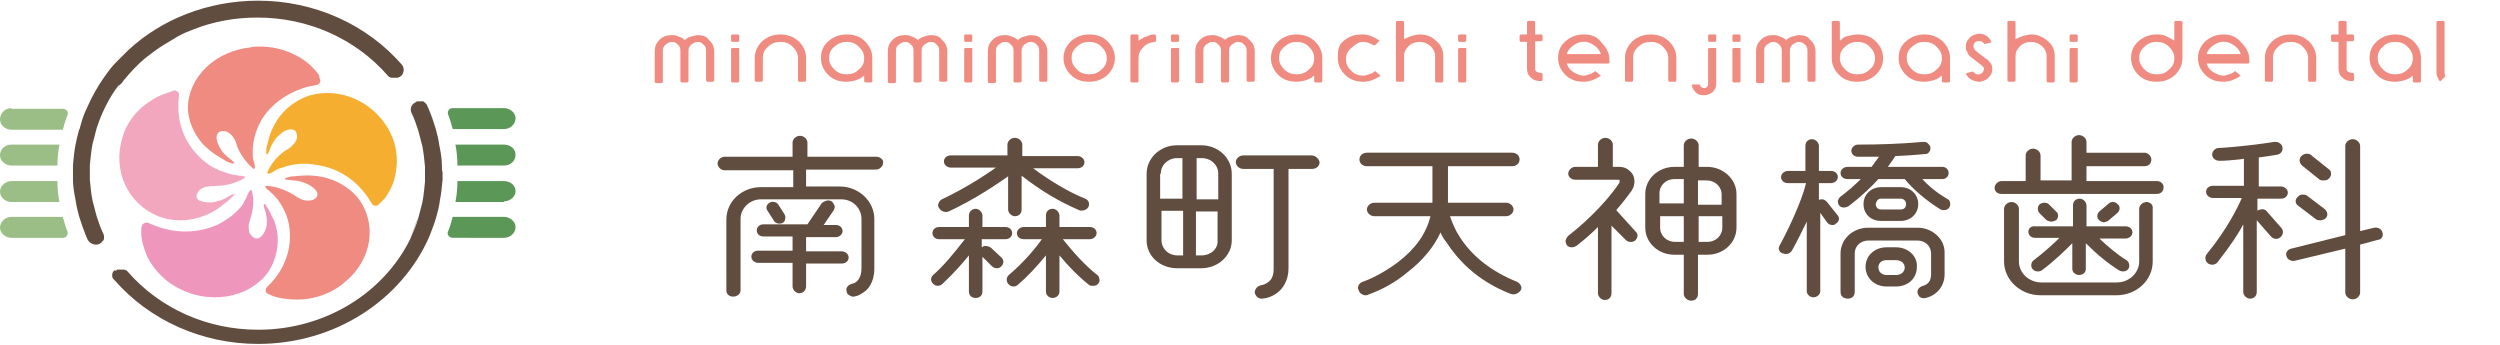 <?xml version="1.0" encoding="utf-8"?>
<!-- Generator: Adobe Illustrator 28.2.0, SVG Export Plug-In . SVG Version: 6.00 Build 0)  -->
<svg version="1.1" id="レイヤー_1" xmlns="http://www.w3.org/2000/svg" xmlns:xlink="http://www.w3.org/1999/xlink" x="0px"
	 y="0px" viewBox="0 0 370 51" style="enable-background:new 0 0 370 51;" xml:space="preserve">
<style type="text/css">
	.st0{fill:#EF8B80;}
	.st1{fill:#614D3F;}
	.st2{fill:#EF96BD;}
	.st3{fill:#F2A7BF;}
	.st4{fill:#F6AE30;}
	.st5{fill:none;}
	.st6{fill:#6B6B6B;}
	.st7{fill:#9ABE86;}
	.st8{fill:#5B9857;}
</style>
<g>
	<g>
		<path class="st0" d="M103.3,5.2c-0.3,0-0.6,0.1-1,0.2c-0.4,0.1-0.7,0.3-0.9,0.5L101.4,6l-0.1-0.1c-0.2-0.2-0.5-0.4-0.9-0.5
			c-0.4-0.2-0.7-0.2-1-0.2c-0.7,0-1.3,0.2-1.8,0.7c-0.5,0.5-0.7,1-0.7,1.7v4.5c0,0.1,0.1,0.2,0.2,0.2h0.8c0.1,0,0.2-0.1,0.2-0.2V7.5
			c0-0.4,0.1-0.6,0.4-0.9c0.3-0.2,0.6-0.4,0.9-0.4c0.4,0,0.7,0.1,0.9,0.4c0.3,0.2,0.4,0.5,0.4,0.9v4.5c0,0.1,0.1,0.2,0.2,0.2h0.8
			c0.1,0,0.2-0.1,0.2-0.2V7.5c0-0.4,0.1-0.6,0.4-0.9c0.3-0.2,0.6-0.4,0.9-0.4c0.4,0,0.7,0.1,0.9,0.4c0.3,0.2,0.4,0.5,0.4,0.9v4.4
			c0,0.1,0.1,0.2,0.2,0.2h0.8c0.1,0,0.2-0.1,0.2-0.2V7.6c0,0,0,0,0,0c0-0.7-0.3-1.3-0.8-1.7C104.6,5.4,104,5.2,103.3,5.2z"/>
		<path class="st0" d="M109.2,7.1h-0.8c-0.1,0-0.2,0.1-0.2,0.2v4.7c0,0.1,0.1,0.2,0.2,0.2h0.8c0.1,0,0.2-0.1,0.2-0.2V7.2
			C109.4,7.1,109.3,7.1,109.2,7.1z"/>
		<path class="st0" d="M109.2,5.1h-0.8c-0.1,0-0.2,0.1-0.2,0.2V6c0,0.1,0.1,0.2,0.2,0.2h0.8c0.1,0,0.2-0.1,0.2-0.2V5.3
			C109.4,5.2,109.3,5.1,109.2,5.1z"/>
		<path class="st0" d="M115.5,5.1c-1,0-1.9,0.3-2.7,1c-0.7,0.7-1.1,1.5-1.1,2.5v3.3c0,0.1,0.1,0.2,0.2,0.2h0.8
			c0.1,0,0.2-0.1,0.2-0.2V8.6c0-0.7,0.2-1.2,0.8-1.7c0.5-0.5,1.1-0.7,1.8-0.7c0.7,0,1.3,0.2,1.8,0.7c0.5,0.5,0.8,1,0.8,1.7v3.3
			c0,0.1,0.1,0.2,0.2,0.2h0.8c0.1,0,0.2-0.1,0.2-0.2V8.6c0-1-0.4-1.8-1.1-2.5C117.4,5.4,116.5,5.1,115.5,5.1z"/>
		<path class="st0" d="M125.3,5.1c-1,0-1.9,0.3-2.7,1s-1.1,1.5-1.1,2.5c0,1,0.4,1.8,1.1,2.5c0.7,0.7,1.6,1,2.7,1
			c0.4,0,0.8-0.1,1.3-0.2c0.5-0.2,0.9-0.3,1.1-0.6l0.2-0.1v0.8c0,0.1,0.1,0.2,0.2,0.2h0.8c0.1,0,0.2-0.1,0.2-0.2V8.6
			c0-1-0.4-1.8-1.1-2.5C127.3,5.4,126.4,5.1,125.3,5.1z M127.9,8.6c0,0.7-0.2,1.2-0.8,1.7c-0.5,0.5-1.1,0.7-1.8,0.7
			c-0.7,0-1.3-0.2-1.8-0.7c-0.5-0.5-0.8-1-0.8-1.7c0-0.7,0.2-1.2,0.8-1.7s1.1-0.7,1.8-0.7c0.7,0,1.3,0.2,1.8,0.7
			S127.9,7.9,127.9,8.6z"/>
		<path class="st0" d="M137.8,5.2c-0.3,0-0.6,0.1-1,0.2c-0.4,0.1-0.7,0.3-0.9,0.5L135.9,6l-0.1-0.1c-0.2-0.2-0.5-0.4-0.9-0.5
			c-0.4-0.2-0.7-0.2-1-0.2c-0.7,0-1.3,0.2-1.8,0.7c-0.5,0.5-0.7,1-0.7,1.7v4.5c0,0.1,0.1,0.2,0.2,0.2h0.8c0.1,0,0.2-0.1,0.2-0.2V7.5
			c0-0.4,0.1-0.6,0.4-0.9c0.3-0.2,0.6-0.4,0.9-0.4c0.4,0,0.7,0.1,0.9,0.4c0.3,0.2,0.4,0.5,0.4,0.9v4.5c0,0.1,0.1,0.2,0.2,0.2h0.8
			c0.1,0,0.2-0.1,0.2-0.2V7.5c0-0.4,0.1-0.6,0.4-0.9c0.3-0.2,0.6-0.4,0.9-0.4c0.4,0,0.7,0.1,0.9,0.4c0.3,0.2,0.4,0.5,0.4,0.9v4.4
			c0,0.1,0.1,0.2,0.2,0.2h0.8c0.1,0,0.2-0.1,0.2-0.2V7.6c0,0,0,0,0,0c0-0.7-0.3-1.3-0.8-1.7C139.1,5.4,138.5,5.2,137.8,5.2z"/>
		<path class="st0" d="M143.7,7.1h-0.8c-0.1,0-0.2,0.1-0.2,0.2v4.7c0,0.1,0.1,0.2,0.2,0.2h0.8c0.1,0,0.2-0.1,0.2-0.2V7.2
			C143.9,7.1,143.8,7.1,143.7,7.1z"/>
		<path class="st0" d="M143.7,5.1h-0.8c-0.1,0-0.2,0.1-0.2,0.2V6c0,0.1,0.1,0.2,0.2,0.2h0.8c0.1,0,0.2-0.1,0.2-0.2V5.3
			C143.9,5.2,143.8,5.1,143.7,5.1z"/>
		<path class="st0" d="M152.6,5.2c-0.3,0-0.6,0.1-1,0.2c-0.4,0.1-0.7,0.3-0.9,0.5L150.7,6l-0.1-0.1c-0.2-0.2-0.5-0.4-0.9-0.5
			c-0.4-0.2-0.7-0.2-1-0.2c-0.7,0-1.3,0.2-1.8,0.7c-0.5,0.5-0.7,1-0.7,1.7v4.5c0,0.1,0.1,0.2,0.2,0.2h0.8c0.1,0,0.2-0.1,0.2-0.2V7.5
			c0-0.4,0.1-0.6,0.4-0.9c0.3-0.2,0.6-0.4,0.9-0.4c0.4,0,0.7,0.1,0.9,0.4c0.3,0.2,0.4,0.5,0.4,0.9v4.5c0,0.1,0.1,0.2,0.2,0.2h0.8
			c0.1,0,0.2-0.1,0.2-0.2V7.5c0-0.4,0.1-0.6,0.4-0.9c0.3-0.2,0.6-0.4,0.9-0.4c0.4,0,0.7,0.1,0.9,0.4c0.3,0.2,0.4,0.5,0.4,0.9v4.4
			c0,0.1,0.1,0.2,0.2,0.2h0.8c0.1,0,0.2-0.1,0.2-0.2V7.6c0,0,0,0,0,0c0-0.7-0.3-1.3-0.8-1.7C153.9,5.4,153.3,5.2,152.6,5.2z"/>
		<path class="st0" d="M161.2,5.1c-1,0-1.9,0.3-2.7,1c-0.7,0.7-1.1,1.5-1.1,2.5c0,1,0.4,1.8,1.1,2.5c0.7,0.7,1.6,1,2.7,1
			c1,0,1.9-0.3,2.7-1c0.7-0.7,1.1-1.5,1.1-2.5c0-1-0.4-1.8-1.1-2.5C163.2,5.4,162.3,5.1,161.2,5.1z M163.8,8.6
			c0,0.7-0.2,1.2-0.8,1.7c-0.5,0.5-1.1,0.7-1.8,0.7c-0.7,0-1.3-0.2-1.8-0.7c-0.5-0.5-0.8-1-0.8-1.7c0-0.7,0.2-1.2,0.8-1.7
			c0.5-0.5,1.1-0.7,1.8-0.7c0.7,0,1.3,0.2,1.8,0.7S163.8,7.9,163.8,8.6z"/>
		<path class="st0" d="M170.8,5.1c-0.4,0-0.7,0.1-1.1,0.3c-0.4,0.1-0.7,0.3-1,0.5L168.5,6V5.3c0-0.1-0.1-0.2-0.2-0.2h-0.8
			c-0.1,0-0.2,0.1-0.2,0.2v6.7c0,0.1,0.1,0.2,0.2,0.2h0.8c0.1,0,0.2-0.1,0.2-0.2V8.6c0-0.6,0.2-1.1,0.7-1.6c0.4-0.5,1-0.7,1.7-0.8
			c0.1,0,0.2-0.1,0.2-0.2V5.3c0,0,0-0.1-0.1-0.1C170.9,5.1,170.8,5.1,170.8,5.1z"/>
		<path class="st0" d="M174.3,7.1h-0.8c-0.1,0-0.2,0.1-0.2,0.2v4.7c0,0.1,0.1,0.2,0.2,0.2h0.8c0.1,0,0.2-0.1,0.2-0.2V7.2
			C174.5,7.1,174.4,7.1,174.3,7.1z"/>
		<path class="st0" d="M174.3,5.1h-0.8c-0.1,0-0.2,0.1-0.2,0.2V6c0,0.1,0.1,0.2,0.2,0.2h0.8c0.1,0,0.2-0.1,0.2-0.2V5.3
			C174.5,5.2,174.4,5.1,174.3,5.1z"/>
		<path class="st0" d="M183.2,5.2c-0.3,0-0.6,0.1-1,0.2c-0.4,0.1-0.7,0.3-0.9,0.5L181.4,6l-0.1-0.1c-0.2-0.2-0.5-0.4-0.9-0.5
			c-0.4-0.2-0.7-0.2-1-0.2c-0.7,0-1.3,0.2-1.8,0.7c-0.5,0.5-0.7,1-0.7,1.7v4.5c0,0.1,0.1,0.2,0.2,0.2h0.8c0.1,0,0.2-0.1,0.2-0.2V7.5
			c0-0.4,0.1-0.6,0.4-0.9c0.3-0.2,0.6-0.4,0.9-0.4c0.4,0,0.7,0.1,0.9,0.4c0.3,0.2,0.4,0.5,0.4,0.9v4.5c0,0.1,0.1,0.2,0.2,0.2h0.8
			c0.1,0,0.2-0.1,0.2-0.2V7.5c0-0.4,0.1-0.6,0.4-0.9c0.3-0.2,0.6-0.4,0.9-0.4c0.4,0,0.7,0.1,0.9,0.4c0.3,0.2,0.4,0.5,0.4,0.9v4.4
			c0,0.1,0.1,0.2,0.2,0.2h0.8c0.1,0,0.2-0.1,0.2-0.2V7.6c0,0,0,0,0,0c0-0.7-0.3-1.3-0.8-1.7C184.5,5.4,184,5.2,183.2,5.2z"/>
		<path class="st0" d="M191.9,5.1c-1,0-1.9,0.3-2.7,1c-0.7,0.7-1.1,1.5-1.1,2.5c0,1,0.4,1.8,1.1,2.5c0.7,0.7,1.6,1,2.7,1
			c0.4,0,0.8-0.1,1.3-0.2c0.5-0.2,0.9-0.3,1.1-0.6l0.2-0.1v0.8c0,0.1,0.1,0.2,0.2,0.2h0.8c0.1,0,0.2-0.1,0.2-0.2V8.6
			c0-1-0.4-1.8-1.1-2.5C193.8,5.4,192.9,5.1,191.9,5.1z M194.5,8.6c0,0.7-0.2,1.2-0.8,1.7c-0.5,0.5-1.1,0.7-1.8,0.7
			c-0.7,0-1.3-0.2-1.8-0.7c-0.5-0.5-0.8-1-0.8-1.7c0-0.7,0.2-1.2,0.8-1.7s1.1-0.7,1.8-0.7c0.7,0,1.3,0.2,1.8,0.7
			S194.5,7.9,194.5,8.6z"/>
		<path class="st0" d="M201.7,6.2c0.6,0,1.1,0.2,1.6,0.5c0.1,0,0.2,0,0.2,0l0.6-0.6c0,0,0.1-0.1,0-0.1c0,0,0-0.1-0.1-0.1
			c-0.3-0.2-0.7-0.4-1.2-0.6c-0.5-0.2-0.9-0.2-1.3-0.2c-1,0-1.9,0.3-2.7,1S198,7.6,198,8.6c0,1,0.4,1.8,1.1,2.5c0.7,0.7,1.6,1,2.7,1
			c0.4,0,0.8-0.1,1.2-0.2c0.5-0.2,0.9-0.4,1.2-0.6c0,0,0.1-0.1,0.1-0.1c0,0,0-0.1-0.1-0.1l-0.6-0.5c-0.1-0.1-0.2-0.1-0.2,0
			c-0.2,0.2-0.5,0.3-0.8,0.4c-0.3,0.1-0.6,0.2-0.8,0.2c-0.7,0-1.3-0.2-1.8-0.7c-0.5-0.5-0.8-1-0.8-1.7c0-0.7,0.2-1.2,0.8-1.7
			S201,6.2,201.7,6.2z"/>
		<path class="st0" d="M210.1,5.1c-0.3,0-0.7,0.1-1.1,0.2c-0.4,0.1-0.7,0.3-1,0.4l-0.2,0.1V3.3c0-0.1-0.1-0.2-0.2-0.2h-0.8
			c-0.1,0-0.2,0.1-0.2,0.2v8.6c0,0.1,0.1,0.2,0.2,0.2h0.8c0.1,0,0.2-0.1,0.2-0.2V8.3c0-0.6,0.2-1,0.7-1.5c0.4-0.4,1-0.6,1.6-0.6
			c0.6,0,1.1,0.2,1.6,0.6c0.4,0.4,0.7,0.9,0.7,1.5v3.7c0,0.1,0.1,0.2,0.2,0.2h0.8c0.1,0,0.2-0.1,0.2-0.2V8.3c0-0.9-0.3-1.6-1-2.2
			C211.9,5.4,211.1,5.1,210.1,5.1z"/>
		<path class="st0" d="M216.9,5.1H216c-0.1,0-0.2,0.1-0.2,0.2V6c0,0.1,0.1,0.2,0.2,0.2h0.8c0.1,0,0.2-0.1,0.2-0.2V5.3
			C217.1,5.2,217,5.1,216.9,5.1z"/>
		<path class="st0" d="M216.9,7.1H216c-0.1,0-0.2,0.1-0.2,0.2v4.7c0,0.1,0.1,0.2,0.2,0.2h0.8c0.1,0,0.2-0.1,0.2-0.2V7.2
			C217.1,7.1,217,7.1,216.9,7.1z"/>
		<path class="st0" d="M228.1,5.1h-0.9V3.3c0-0.1-0.1-0.2-0.2-0.2h-0.8c-0.1,0-0.2,0.1-0.2,0.2v1.8h-0.9c-0.1,0-0.2,0.1-0.2,0.2V6
			c0,0.1,0.1,0.2,0.2,0.2h0.9v4c0,0.5,0.2,1,0.6,1.3c0.4,0.4,0.9,0.5,1.4,0.5h0.1c0.1,0,0.2-0.1,0.2-0.2v-0.8c0-0.1-0.1-0.2-0.2-0.2
			h-0.1c-0.2,0-0.4-0.1-0.6-0.2c-0.2-0.1-0.2-0.3-0.2-0.5v-4h0.9c0.1,0,0.2-0.1,0.2-0.2V5.3C228.3,5.2,228.2,5.1,228.1,5.1z"/>
		<path class="st0" d="M234.4,5.1c-1,0-1.9,0.3-2.7,1s-1.1,1.5-1.1,2.5c0,1,0.4,1.8,1.1,2.5c0.7,0.7,1.6,1,2.7,1
			c0.4,0,0.8-0.1,1.2-0.2c0.5-0.2,0.9-0.4,1.2-0.6c0,0,0.1-0.1,0.1-0.1c0,0,0-0.1-0.1-0.1l-0.6-0.5c-0.1-0.1-0.2-0.1-0.2,0
			c-0.2,0.2-0.5,0.3-0.8,0.4c-0.3,0.1-0.6,0.2-0.8,0.2c-0.5,0-1-0.2-1.5-0.5c-0.5-0.3-0.8-0.7-1-1.2l0-0.1h6.1
			c0.1,0,0.2-0.1,0.2-0.1c0-0.2,0-0.3,0-0.4c0-1-0.4-1.8-1.1-2.5C236.4,5.4,235.5,5.1,234.4,5.1z M236.9,8h-5l0-0.1
			c0.2-0.5,0.5-0.9,1-1.2c0.9-0.7,2.1-0.7,3,0c0.5,0.3,0.8,0.7,1,1.2L236.9,8z"/>
		<path class="st0" d="M244.3,5.1c-1,0-1.9,0.3-2.7,1c-0.7,0.7-1.1,1.5-1.1,2.5v3.3c0,0.1,0.1,0.2,0.2,0.2h0.8
			c0.1,0,0.2-0.1,0.2-0.2V8.6c0-0.7,0.2-1.2,0.8-1.7c0.5-0.5,1.1-0.7,1.8-0.7c0.7,0,1.3,0.2,1.8,0.7s0.8,1,0.8,1.7v3.3
			c0,0.1,0.1,0.2,0.2,0.2h0.8c0.1,0,0.2-0.1,0.2-0.2V8.6c0-1-0.4-1.8-1.1-2.5C246.2,5.4,245.3,5.1,244.3,5.1z"/>
		<path class="st0" d="M253.9,7.1H253c-0.1,0-0.2,0.1-0.2,0.2l0,5.2c0,0.2-0.1,0.3-0.2,0.4c-0.2,0.2-0.5,0.2-0.8,0
			c-0.1-0.1-0.2-0.2-0.2-0.3c0-0.1-0.1-0.1-0.2-0.1h-0.9c-0.1,0-0.1,0-0.1,0.1c0,0,0,0.1,0,0.1c0.1,0.4,0.3,0.7,0.6,1
			c0.3,0.3,0.7,0.4,1.2,0.4c0.5,0,0.9-0.2,1.3-0.5c0.3-0.3,0.5-0.7,0.5-1.2V7.2C254,7.1,254,7.1,253.9,7.1z"/>
		<path class="st0" d="M253.9,5.1H253c-0.1,0-0.2,0.1-0.2,0.2V6c0,0.1,0.1,0.2,0.2,0.2h0.8c0.1,0,0.2-0.1,0.2-0.2V5.3
			C254,5.2,254,5.1,253.9,5.1z"/>
		<path class="st0" d="M257.4,5.1h-0.8c-0.1,0-0.2,0.1-0.2,0.2V6c0,0.1,0.1,0.2,0.2,0.2h0.8c0.1,0,0.2-0.1,0.2-0.2V5.3
			C257.6,5.2,257.5,5.1,257.4,5.1z"/>
		<path class="st0" d="M257.4,7.1h-0.8c-0.1,0-0.2,0.1-0.2,0.2v4.7c0,0.1,0.1,0.2,0.2,0.2h0.8c0.1,0,0.2-0.1,0.2-0.2V7.2
			C257.6,7.1,257.5,7.1,257.4,7.1z"/>
		<path class="st0" d="M266.3,5.2c-0.3,0-0.6,0.1-1,0.2c-0.4,0.1-0.7,0.3-0.9,0.5L264.4,6l-0.1-0.1c-0.2-0.2-0.5-0.4-0.9-0.5
			c-0.4-0.2-0.7-0.2-1-0.2c-0.7,0-1.3,0.2-1.8,0.7c-0.5,0.5-0.7,1-0.7,1.7v4.5c0,0.1,0.1,0.2,0.2,0.2h0.8c0.1,0,0.2-0.1,0.2-0.2V7.5
			c0-0.4,0.1-0.6,0.4-0.9c0.3-0.2,0.6-0.4,0.9-0.4s0.7,0.1,0.9,0.4c0.3,0.2,0.4,0.5,0.4,0.9v4.5c0,0.1,0.1,0.2,0.2,0.2h0.8
			c0.1,0,0.2-0.1,0.2-0.2V7.5c0-0.4,0.1-0.6,0.4-0.9c0.3-0.2,0.6-0.4,0.9-0.4s0.7,0.1,0.9,0.4c0.3,0.2,0.4,0.5,0.4,0.9v4.4
			c0,0.1,0.1,0.2,0.2,0.2h0.8c0.1,0,0.2-0.1,0.2-0.2V7.6c0,0,0,0,0,0c0-0.7-0.3-1.3-0.8-1.7C267.6,5.4,267,5.2,266.3,5.2z"/>
		<path class="st0" d="M274.9,5.1c-0.4,0-0.8,0.1-1.3,0.2s-0.9,0.3-1.1,0.6L272.3,6V3.3c0-0.1-0.1-0.2-0.2-0.2h-0.8
			c-0.1,0-0.2,0.1-0.2,0.2v5.3c0,1,0.4,1.8,1.1,2.5c0.7,0.7,1.6,1,2.7,1c1,0,1.9-0.3,2.7-1c0.7-0.7,1.1-1.5,1.1-2.5
			c0-1-0.4-1.8-1.1-2.5C276.9,5.4,276,5.1,274.9,5.1z M274.9,11c-0.7,0-1.3-0.2-1.8-0.7c-0.5-0.5-0.8-1-0.8-1.7
			c0-0.7,0.2-1.2,0.8-1.7c0.5-0.5,1.1-0.7,1.8-0.7c0.7,0,1.3,0.2,1.8,0.7c0.5,0.5,0.8,1,0.8,1.7c0,0.7-0.2,1.2-0.8,1.7
			C276.2,10.8,275.6,11,274.9,11z"/>
		<path class="st0" d="M284.8,5.1c-1,0-1.9,0.3-2.7,1S281,7.6,281,8.6c0,1,0.4,1.8,1.1,2.5c0.7,0.7,1.6,1,2.7,1
			c0.4,0,0.8-0.1,1.3-0.2c0.5-0.2,0.9-0.3,1.1-0.6l0.2-0.1v0.8c0,0.1,0.1,0.2,0.2,0.2h0.8c0.1,0,0.2-0.1,0.2-0.2V8.6
			c0-1-0.4-1.8-1.1-2.5C286.7,5.4,285.8,5.1,284.8,5.1z M284.8,6.2c0.7,0,1.3,0.2,1.8,0.7c0.5,0.5,0.8,1,0.8,1.7
			c0,0.7-0.2,1.2-0.8,1.7c-0.5,0.5-1.1,0.7-1.8,0.7c-0.7,0-1.3-0.2-1.8-0.7c-0.5-0.5-0.8-1-0.8-1.7c0-0.7,0.2-1.2,0.8-1.7
			S284.1,6.2,284.8,6.2z"/>
		<path class="st0" d="M294.4,9.1c-0.1-0.2-0.3-0.3-0.6-0.5c0,0,0,0,0,0l-1.3-1c0,0,0,0-0.1-0.1c0,0-0.1,0-0.1-0.1c0,0,0,0-0.1-0.1
			c0,0,0-0.1,0-0.1l-0.1-0.1c0,0,0,0,0-0.1c-0.1-0.2,0-0.4,0.1-0.6c0.1-0.2,0.3-0.3,0.5-0.3c0.2,0,0.4,0,0.5,0
			c0.2,0.1,0.3,0.2,0.4,0.3c0,0.1,0.1,0.1,0.2,0.1l0.8-0.2c0,0,0.1,0,0.1-0.1c0,0,0-0.1,0-0.1c-0.2-0.3-0.4-0.6-0.7-0.8
			c-0.5-0.3-1.1-0.4-1.6-0.2c-0.5,0.1-0.9,0.4-1.2,0.9c-0.3,0.4-0.3,0.9-0.2,1.4c0.1,0.2,0.2,0.4,0.3,0.6c0.1,0.2,0.3,0.4,0.6,0.6
			l1.3,1c0,0,0,0,0,0c0.3,0.2,0.3,0.4,0.4,0.4c0.1,0.2,0,0.4-0.1,0.6c-0.1,0.2-0.3,0.3-0.5,0.4c-0.2,0-0.3,0-0.5,0
			c-0.2-0.1-0.3-0.2-0.4-0.3c0-0.1-0.1-0.1-0.2-0.1l-0.8,0.2c0,0-0.1,0-0.1,0.1c0,0,0,0.1,0,0.1c0.2,0.4,0.5,0.7,1,0.9
			c0.3,0.1,0.6,0.2,0.9,0.2c0.2,0,0.3,0,0.5-0.1c0.5-0.1,0.9-0.4,1.2-0.9c0.3-0.4,0.3-0.9,0.2-1.4C294.7,9.5,294.6,9.3,294.4,9.1z"
			/>
		<path class="st0" d="M300.6,5.1c-0.3,0-0.7,0.1-1.1,0.2c-0.4,0.1-0.7,0.3-1,0.4l-0.2,0.1V3.3c0-0.1-0.1-0.2-0.2-0.2h-0.8
			c-0.1,0-0.2,0.1-0.2,0.2v8.6c0,0.1,0.1,0.2,0.2,0.2h0.8c0.1,0,0.2-0.1,0.2-0.2V8.3c0-0.6,0.2-1,0.7-1.5c0.4-0.4,1-0.6,1.6-0.6
			c0.6,0,1.1,0.2,1.6,0.6c0.4,0.4,0.7,0.9,0.7,1.5v3.7c0,0.1,0.1,0.2,0.2,0.2h0.8c0.1,0,0.2-0.1,0.2-0.2V8.3c0-0.9-0.3-1.6-1-2.2
			C302.3,5.4,301.5,5.1,300.6,5.1z"/>
		<path class="st0" d="M307.3,5.1h-0.8c-0.1,0-0.2,0.1-0.2,0.2V6c0,0.1,0.1,0.2,0.2,0.2h0.8c0.1,0,0.2-0.1,0.2-0.2V5.3
			C307.5,5.2,307.4,5.1,307.3,5.1z"/>
		<path class="st0" d="M307.3,7.1h-0.8c-0.1,0-0.2,0.1-0.2,0.2v4.7c0,0.1,0.1,0.2,0.2,0.2h0.8c0.1,0,0.2-0.1,0.2-0.2V7.2
			C307.5,7.1,307.4,7.1,307.3,7.1z"/>
		<path class="st0" d="M322.8,3.1H322c-0.1,0-0.2,0.1-0.2,0.2V6l-0.2-0.1c-0.3-0.2-0.7-0.4-1.1-0.6c-0.5-0.2-0.9-0.2-1.3-0.2
			c-1,0-1.9,0.3-2.7,1s-1.1,1.5-1.1,2.5c0,1,0.4,1.8,1.1,2.5c0.7,0.7,1.6,1,2.7,1c1,0,1.9-0.3,2.7-1c0.7-0.7,1.1-1.5,1.1-2.5V3.3
			C323,3.2,322.9,3.1,322.8,3.1z M319.2,11c-0.7,0-1.3-0.2-1.8-0.7c-0.5-0.5-0.8-1-0.8-1.7c0-0.7,0.2-1.2,0.8-1.7
			c0.5-0.5,1.1-0.7,1.8-0.7c0.7,0,1.3,0.2,1.8,0.7c0.5,0.5,0.8,1,0.8,1.7c0,0.7-0.2,1.2-0.8,1.7C320.5,10.8,320,11,319.2,11z"/>
		<path class="st0" d="M329.1,5.1c-1,0-1.9,0.3-2.7,1c-0.7,0.7-1.1,1.5-1.1,2.5c0,1,0.4,1.8,1.1,2.5c0.7,0.7,1.6,1,2.7,1
			c0.4,0,0.8-0.1,1.2-0.2c0.5-0.2,0.9-0.4,1.2-0.6c0,0,0.1-0.1,0.1-0.1c0,0,0-0.1-0.1-0.1l-0.6-0.5c-0.1-0.1-0.2-0.1-0.2,0
			c-0.2,0.2-0.5,0.3-0.8,0.4c-0.3,0.1-0.6,0.2-0.8,0.2c-0.5,0-1-0.2-1.5-0.5c-0.5-0.3-0.8-0.7-1-1.2l0-0.1h6.1
			c0.1,0,0.2-0.1,0.2-0.1c0-0.2,0-0.3,0-0.4c0-1-0.4-1.8-1.1-2.5C331,5.4,330.1,5.1,329.1,5.1z M331.6,8h-5l0-0.1
			c0.2-0.5,0.5-0.9,1-1.2c0.9-0.7,2.1-0.7,3,0c0.5,0.3,0.8,0.7,1,1.2L331.6,8z"/>
		<path class="st0" d="M339,5.1c-1,0-1.9,0.3-2.7,1c-0.7,0.7-1.1,1.5-1.1,2.5v3.3c0,0.1,0.1,0.2,0.2,0.2h0.8c0.1,0,0.2-0.1,0.2-0.2
			V8.6c0-0.7,0.2-1.2,0.8-1.7c0.5-0.5,1.1-0.7,1.8-0.7c0.7,0,1.3,0.2,1.8,0.7c0.5,0.5,0.8,1,0.8,1.7v3.3c0,0.1,0.1,0.2,0.2,0.2h0.8
			c0.1,0,0.2-0.1,0.2-0.2V8.6c0-1-0.4-1.8-1.1-2.5C340.9,5.4,340,5.1,339,5.1z"/>
		<path class="st0" d="M348.2,5.1h-0.9V3.3c0-0.1-0.1-0.2-0.2-0.2h-0.8c-0.1,0-0.2,0.1-0.2,0.2v1.8h-0.9c-0.1,0-0.2,0.1-0.2,0.2V6
			c0,0.1,0.1,0.2,0.2,0.2h0.9v4c0,0.5,0.2,1,0.6,1.3c0.4,0.4,0.9,0.5,1.4,0.5h0.1c0.1,0,0.2-0.1,0.2-0.2v-0.8c0-0.1-0.1-0.2-0.2-0.2
			h-0.1c-0.2,0-0.4-0.1-0.6-0.2c-0.2-0.1-0.2-0.3-0.2-0.5v-4h0.9c0.1,0,0.2-0.1,0.2-0.2V5.3C348.4,5.2,348.3,5.1,348.2,5.1z"/>
		<path class="st0" d="M354.5,5.1c-1,0-1.9,0.3-2.7,1s-1.1,1.5-1.1,2.5c0,1,0.4,1.8,1.1,2.5c0.7,0.7,1.6,1,2.7,1
			c0.4,0,0.8-0.1,1.3-0.2c0.5-0.2,0.9-0.3,1.1-0.6l0.2-0.1v0.8c0,0.1,0.1,0.2,0.2,0.2h0.8c0.1,0,0.2-0.1,0.2-0.2V8.6
			c0-1-0.4-1.8-1.1-2.5C356.4,5.4,355.5,5.1,354.5,5.1z M354.5,6.2c0.7,0,1.3,0.2,1.8,0.7c0.5,0.5,0.8,1,0.8,1.7
			c0,0.7-0.2,1.2-0.8,1.7c-0.5,0.5-1.1,0.7-1.8,0.7c-0.7,0-1.3-0.2-1.8-0.7c-0.5-0.5-0.8-1-0.8-1.7c0-0.7,0.2-1.2,0.8-1.7
			C353.1,6.4,353.7,6.2,354.5,6.2z"/>
		<path class="st0" d="M361.9,11.2c-0.1-0.2-0.1-0.3-0.1-0.4V3.3c0-0.1-0.1-0.2-0.2-0.2h-0.8c-0.1,0-0.2,0.1-0.2,0.2v7.4
			c0,0.2,0,0.4,0.1,0.6c0.1,0.2,0.2,0.4,0.3,0.6c0,0,0.1,0.1,0.1,0.1c0,0,0,0,0,0c0,0,0.1,0,0.1,0l0.6-0.6
			C361.9,11.3,361.9,11.2,361.9,11.2z"/>
	</g>
	<g>
		<path class="st1" d="M115.3,33.1c0.2,0,0.3,0,0.5-0.1c0.2-0.1,0.4-0.3,0.4-0.6c0.1-0.2,0-0.5-0.1-0.7l-0.9-1.4
			c-0.1-0.2-0.4-0.4-0.6-0.4c-0.3-0.1-0.5,0-0.7,0.1c-0.5,0.3-0.6,0.8-0.3,1.2l0.9,1.4C114.6,32.9,115,33.1,115.3,33.1z"/>
		<path class="st1" d="M129.7,23.2h-10.2v-2.1c0-0.5-0.5-1-1.1-1c-0.6,0-1.1,0.5-1.1,1v2.1h-10.1c-0.5,0-1,0.5-1,1c0,0.5,0.5,1,1,1
			h10.2v2.5h-4.8c-2.8,0-5.1,2.1-5.1,4.8V43c0,0.5,0.4,0.9,1,0.9c0.6,0,1.1-0.4,1.1-0.9V32.4c0-1.6,1.4-2.9,3-2.9h11.9
			c1.7,0,3,1.3,3,2.9v7.4c0,0.4-0.1,1.9-1.4,2.2c-0.5,0.1-1,0.6-0.8,1.1c0,0.3,0.2,0.5,0.4,0.6c0.2,0.1,0.3,0.2,0.5,0.2
			c0.1,0,0.2,0,0.2,0l0,0c0.6-0.1,1.1-0.4,1.5-0.7c0.5-0.3,1.5-1.4,1.5-3.4v-7.4c0-2.6-2.3-4.8-5.1-4.8h-5v-2.5h10.3
			c0.6,0,1.1-0.5,1.1-1C130.8,23.7,130.3,23.2,129.7,23.2z"/>
		<path class="st1" d="M125.6,38.1c0-0.5-0.5-0.9-1-0.9h-5.3v-2.1h4.4c0.5,0,1-0.4,1-0.9s-0.4-0.9-1-0.9h-1.8l1.5-2.2
			c0.1-0.2,0.2-0.5,0.1-0.7c-0.1-0.2-0.2-0.4-0.4-0.6c-0.2-0.1-0.5-0.2-0.8-0.1c-0.3,0.1-0.5,0.2-0.7,0.4l-2.1,3.1H113
			c-0.6,0-1,0.4-1,0.9s0.4,0.9,1,0.9h4.3v2.1h-5.1c-0.6,0-1,0.4-1,0.9c0,0.5,0.5,0.9,1,0.9h5.1v3.5c0,0.5,0.5,1,1,1c0.5,0,1-0.4,1-1
			V39h5.3C125.2,39,125.6,38.6,125.6,38.1z"/>
		<path class="st1" d="M157.3,35.4h4c0.5,0,1-0.4,1-0.9c0-0.5-0.4-0.9-1-0.9h-4.5v-1.7c0-0.5-0.5-1-1-1c-0.6,0-1,0.4-1,1v1.7h-3.3
			c-0.5,0-1,0.4-1,0.9c0,0.5,0.4,0.9,1,0.9h2.7c-0.7,1-2.5,3.3-4.9,5.3c-0.2,0.2-0.3,0.4-0.3,0.7c0,0.3,0.1,0.5,0.3,0.7
			c0.2,0.2,0.4,0.3,0.7,0.3c0.3,0,0.5-0.1,0.7-0.3c1.4-1.2,2.7-2.6,4.1-4.3v5.4c0,0.5,0.5,0.9,1,0.9c0.5,0,1-0.4,1-0.9v-5.4
			c1.4,1.7,2.9,3.2,4.3,4.3c0.2,0.2,0.4,0.2,0.7,0.2c0.3,0,0.6-0.1,0.7-0.3c0.2-0.2,0.3-0.4,0.2-0.7c0-0.2-0.1-0.5-0.3-0.6
			C160.6,39.3,158.9,37.4,157.3,35.4z"/>
		<path class="st1" d="M148.8,35.4c0.6,0,1-0.4,1-0.9c0-0.5-0.4-0.9-1-0.9h-3.4v-1.7c0-0.5-0.5-1-1-1c-0.5,0-1,0.4-1,1v1.7h-4.4
			c-0.6,0-1,0.4-1,0.9c0,0.5,0.4,0.9,1,0.9h3.8c-1.7,2.2-3.2,4-4.7,5.3c-0.4,0.4-0.4,0.9,0,1.3c0.4,0.4,1,0.4,1.4,0
			c1.7-1.6,3.1-3.2,3.9-4.2v5.4c0,0.5,0.4,0.9,1,0.9c0.6,0,1-0.4,1-0.9V38c0.4,0.4,1,1,1.4,1.4c0.4,0.4,1.1,0.4,1.4,0
			c0.4-0.4,0.4-0.9,0-1.3l-1.5-1.4c-0.2-0.2-0.6-0.3-0.9-0.3c-0.2,0-0.3,0.1-0.5,0.2v-1.2H148.8z"/>
		<path class="st1" d="M139.6,31.3c0.3,0.1,0.5,0.1,0.8,0c4.1-1.9,7.5-4.3,8.8-5.2V31c0,0.5,0.5,1,1,1c0.6,0,1-0.4,1-1v-5
			c2.8,2.2,5.5,3.8,8.5,5.1c0.2,0.1,0.5,0.1,0.8,0c0.3-0.1,0.5-0.3,0.6-0.5c0.2-0.5,0-1-0.5-1.2c-2.5-1-5.3-2.7-7.7-4.5h6.6
			c0.6,0,1-0.4,1-0.9c0-0.5-0.5-0.9-1-0.9h-8.2v-1.7c0-0.5-0.5-1-1.1-1c-0.6,0-1.1,0.5-1.1,1V23h-8.4c-0.6,0-1,0.4-1,0.9
			c0,0.5,0.5,0.9,1,0.9h6.7c-1.4,1-4.4,3-8,4.7c-0.2,0.1-0.4,0.3-0.5,0.6c-0.1,0.2-0.1,0.5,0.1,0.7C139.1,31,139.3,31.2,139.6,31.3z
			"/>
		<path class="st1" d="M177.8,21.5h-3.6c-2.5,0-4.5,1.9-4.5,4.2v9.9c0,2.3,2,4.1,4.5,4.1h3.6c2.5,0,4.5-1.9,4.5-4.1v-9.9
			C182.3,23.4,180.3,21.5,177.8,21.5z M177.1,29.4v-6h0.8c1.3,0,2.4,1,2.4,2.3v3.8H177.1z M177.8,37.8h-0.8v-6.5h3.2v4.3
			C180.3,36.8,179.2,37.8,177.8,37.8z M171.8,25.7c0-1.3,1.1-2.3,2.4-2.3h0.8v6h-3.3V25.7z M175.1,31.3v6.5h-0.8
			c-1.4,0-2.4-1-2.4-2.3v-4.3H175.1z"/>
		<path class="st1" d="M194.1,23H184c-0.6,0-1.1,0.5-1.1,1c0,0.5,0.5,1,1.1,1h4.5v14.8c0,0.6-0.1,1-0.3,1.4c-0.3,0.5-0.9,0.9-1.5,1
			c-0.6,0.1-1,0.6-1,1.1c0.1,0.5,0.5,0.9,1,0.9c0,0,0,0,0.1,0c1.5-0.1,2.8-1.1,3.3-2.1c0.4-0.7,0.6-1.5,0.6-2.4V25h3.5
			c0.6,0,1.1-0.4,1.1-1C195.2,23.5,194.7,23,194.1,23z"/>
		<path class="st1" d="M224.5,41.7c-3.7-1.5-6.6-3.7-8.5-6.7c-0.6-0.9-1.1-2.1-1.4-3h8.3c0.6,0,1.1-0.5,1.1-1c0-0.5-0.5-1-1.1-1
			h-8.6v-5.4h9.5c0.6,0,1.1-0.4,1.1-1c0-0.6-0.5-1-1.1-1h-21.5c-0.6,0-1.1,0.4-1.1,1c0,0.6,0.5,1,1.1,1h9.7V30h-8.6
			c-0.6,0-1.1,0.5-1.1,1c0,0.5,0.5,1,1.1,1h8.3c-0.6,2.6-2.3,4.9-4.8,6.8c-1.6,1.2-3.5,2.3-5.2,2.9c-0.6,0.2-0.9,0.8-0.6,1.3
			c0.1,0.3,0.3,0.5,0.6,0.6c0.1,0.1,0.3,0.1,0.4,0.1c0.1,0,0.3,0,0.4-0.1c2-0.7,4-1.8,5.8-3.3c2.2-1.7,3.9-3.7,4.9-5.9
			c0.2,0.5,0.5,1,0.9,1.5c1.5,2.3,4.3,5.6,9.5,7.6l0,0c0.6,0.2,1.2-0.1,1.5-0.6C225.3,42.6,225.1,42,224.5,41.7z"/>
		<path class="st1" d="M239.2,31.1c0.9-1,1.7-2.1,2.3-2.9c0.3-0.5,0.4-0.9,0.4-1.4c0-0.5-0.2-1.1-0.7-1.5c-0.4-0.4-0.9-0.6-1.5-0.6
			h-1v-3.3c0-0.5-0.5-1-1.1-1c-0.6,0-1.1,0.5-1.1,1v3.3h-3.4c-0.5,0-1,0.5-1,1c0,0.5,0.5,0.9,1,0.9h6.4c0.1,0,0.2,0,0.2,0.1
			c0,0.1,0,0.2,0,0.3c-1.2,1.9-4.1,5.2-7.6,7.9c-0.2,0.2-0.3,0.4-0.4,0.7c0,0.3,0.1,0.5,0.2,0.7c0.2,0.2,0.4,0.3,0.7,0.3
			c0.3,0,0.5-0.1,0.7-0.2c1.3-1,2.4-2,3.2-2.8v9.8c0,0.5,0.5,1,1,1c0.6,0,1-0.4,1-1V33.4l2.1,2.1c0.4,0.4,1,0.4,1.4,0.1
			c0.4-0.4,0.5-0.9,0.1-1.3L239.2,31.1z"/>
		<path class="st1" d="M252.7,24.7h-1.3v-3.2c0-0.5-0.5-1-1.1-1c-0.6,0-1.1,0.5-1.1,1v3.2h-1.4c-2.4,0-4.3,1.8-4.3,4v5
			c0,2.2,1.9,4,4.3,4h1.4v5.8c0,0.5,0.5,1,1.1,1c0.6,0,1-0.4,1-1v-5.8h1.4c2.4,0,4.3-1.8,4.3-4v-5C257,26.5,255,24.7,252.7,24.7z
			 M251.3,30.2v-3.5h1.3c1.2,0,2.2,0.9,2.2,2.1v1.5H251.3z M254.9,32v1.7c0,1.2-1,2.1-2.2,2.1h-1.3V32H254.9z M249.2,26.6v3.5h-3.6
			v-1.5c0-1.2,1-2.1,2.2-2.1H249.2z M249.2,32v3.8h-1.3c-1.2,0-2.2-0.9-2.2-2.1V32H249.2z"/>
		<path class="st1" d="M288.3,29.5c-1.4-0.8-2.7-1.8-3.8-3h3c0.5,0,0.9-0.4,0.9-0.9c0-0.5-0.4-0.9-0.9-0.9h-8.1
			c0.6-0.8,0.9-1.3,1.1-1.6c2.5-0.1,4.3-0.3,4.4-0.3c0.3,0,0.5-0.1,0.6-0.3c0.2-0.2,0.2-0.4,0.2-0.7c0-0.2-0.2-0.4-0.4-0.6
			c-0.2-0.2-0.4-0.2-0.7-0.2c-3.3,0.3-6.5,0.4-9.6,0.4c-0.5,0-1,0.4-1,0.9s0.4,0.9,1,0.9c0.8,0,1.6,0,2.3,0c0.3,0,0.5,0,0.8,0l0,0
			c-0.3,0.4-0.7,0.9-1.1,1.5h-3.6c-0.5,0-1,0.4-1,0.9c0,0.5,0.4,0.9,1,0.9h2c-0.8,0.8-1.8,1.7-3,2.6c-0.2,0.1-0.3,0.4-0.4,0.6
			c0,0.2,0,0.5,0.2,0.7c0.3,0.4,0.9,0.4,1.4,0.1c2.1-1.6,3.5-3,4.4-4h3.9c1.2,1.5,3.2,3.2,5.3,4.5l0,0c0.2,0.1,0.3,0.1,0.5,0.1
			c0.3,0,0.6-0.1,0.8-0.4c0.1-0.2,0.2-0.4,0.1-0.7C288.6,29.8,288.5,29.6,288.3,29.5z"/>
		<path class="st1" d="M270.4,29.9c-0.2-0.2-0.4-0.4-0.7-0.4c-0.2,0-0.4,0-0.5,0.1v-2.5h1.8c0.5,0,1-0.4,1-0.9c0-0.5-0.4-0.9-1-0.9
			h-1.8v-3.7c0-0.5-0.5-1-1-1c-0.6,0-1,0.4-1,1v3.7h-2.6c-0.5,0-1,0.4-1,0.9c0,0.5,0.4,0.9,1,0.9h2.7c-0.7,2.9-2.9,7.4-3.9,9.2
			c-0.3,0.5-0.1,1,0.4,1.2l0.1,0c0.1,0,0.2,0.1,0.4,0.1c0.4,0,0.7-0.2,0.9-0.5c0.9-1.6,1.6-3.1,2.2-4.3v10.3c0,0.5,0.5,0.9,1,0.9
			s1-0.4,1-0.9V31.5l1,1.4c0.2,0.3,0.5,0.4,0.8,0.4c0.2,0,0.3,0,0.5-0.2c0.5-0.3,0.6-0.8,0.3-1.2L270.4,29.9z"/>
		<path class="st1" d="M280.6,36.6h-1.4c-1.7,0-3.1,1.2-3.1,2.9c0,1.6,1.3,2.9,3.1,2.9h1.4c1.8,0,3.1-1.2,3.1-2.9
			C283.8,37.9,282.4,36.6,280.6,36.6z M280.6,40.7h-1.4c-0.7,0-1.2-0.5-1.2-1.1c0-0.7,0.5-1.1,1.2-1.1h1.4c0.8,0,1.3,0.5,1.3,1.1
			S281.4,40.7,280.6,40.7z"/>
		<path class="st1" d="M283.8,33.7h-7.3c-2.3,0-4.1,1.7-4.1,3.8v5.7c0,0.6,0.4,1,1.1,1c0.6,0,1-0.4,1-1v-5.7c0-1.1,0.9-1.9,2-1.9
			h7.3c1.1,0,2,0.8,2,1.9v3.1c0,0.9-0.4,1.5-1.2,1.7c-0.6,0.2-0.9,0.6-0.8,1.1c0.1,0.2,0.2,0.5,0.4,0.6c0.2,0.1,0.5,0.2,0.8,0.1
			c1.7-0.4,2.8-1.8,2.8-3.5v-3.1C287.9,35.4,286,33.7,283.8,33.7z"/>
		<path class="st1" d="M278.4,32.7h2.9c1.5,0,2.6-1.1,2.6-2.5c0-1.4-1.1-2.5-2.6-2.5h-2.9c-1.5,0-2.6,1.1-2.6,2.5
			C275.8,31.7,276.9,32.7,278.4,32.7z M278.4,29.4h2.9c0.5,0,0.8,0.4,0.8,0.8c0,0.4-0.2,0.8-0.8,0.8h-2.9c-0.6,0-0.8-0.5-0.8-0.8
			C277.7,29.8,277.9,29.4,278.4,29.4z"/>
		<path class="st1" d="M300.2,34.3c0,0.5,0.4,0.9,1,0.9h3.6c-0.7,0.7-2.2,2.1-3.8,3.3c-0.4,0.3-0.5,0.9-0.2,1.3
			c0.3,0.4,1,0.5,1.4,0.2c1.9-1.4,3.6-3.1,4.5-4v3.8c0,0.5,0.5,0.9,1,0.9c0.6,0,1-0.4,1-0.9V36c1.7,1.7,3.3,3,4.9,4
			c0.5,0.3,1.1,0.2,1.4-0.2c0.1-0.2,0.2-0.5,0.1-0.7c0-0.2-0.2-0.5-0.4-0.6c-1.3-0.8-2.6-1.9-4-3.2h3.9c0.5,0,1-0.4,1-0.9
			c0-0.5-0.4-0.9-1-0.9h-5.8v-3.1c0-0.5-0.5-1-1-1c-0.6,0-1,0.4-1,1v3.1h-5.5C300.6,33.4,300.2,33.8,300.2,34.3z"/>
		<path class="st1" d="M312.1,32.6l1.3-1.1l0,0c0.4-0.4,0.4-1,0-1.3c-0.2-0.2-0.4-0.3-0.7-0.3c-0.3,0-0.5,0.1-0.7,0.3l-1.3,1.1
			c-0.4,0.4-0.4,1,0,1.3c0.2,0.2,0.5,0.3,0.7,0.3C311.7,32.8,311.9,32.8,312.1,32.6z"/>
		<path class="st1" d="M319.3,26.8h-10.5v-2.2h8.6c0.6,0,1-0.4,1-1c0-0.5-0.5-1-1-1h-8.6v-1.6c0-0.5-0.5-1-1.1-1
			c-0.6,0-1.1,0.5-1.1,1v5.7H302V23c0-0.5-0.5-1-1.1-1c-0.6,0-1.1,0.5-1.1,1v3.8h-3.6c-0.5,0-1,0.5-1,1c0,0.5,0.4,0.9,1,0.9h23
			c0.6,0,1-0.4,1-0.9C320.3,27.3,319.8,26.8,319.3,26.8z"/>
		<path class="st1" d="M317.7,29.9c-0.6,0-1.1,0.5-1.1,1v7.8c0,1.7-1.5,3.1-3.3,3.1h-11.2c-1.8,0-3.3-1.4-3.3-3.1v-7.8
			c0-0.5-0.5-1-1.1-1c-0.6,0-1.1,0.5-1.1,1v7.8c0,2.7,2.4,5,5.4,5h11.2c3,0,5.4-2.2,5.4-5v-7.8C318.7,30.3,318.2,29.9,317.7,29.9z"
			/>
		<path class="st1" d="M303.6,32.8c0.2,0,0.5-0.1,0.7-0.2c0.4-0.4,0.4-1,0-1.3l-1-1c-0.2-0.2-0.4-0.3-0.7-0.3
			c-0.3,0-0.5,0.1-0.7,0.2c-0.2,0.2-0.3,0.4-0.3,0.7c0,0.3,0.1,0.5,0.3,0.7l1,1C303.1,32.7,303.4,32.8,303.6,32.8z"/>
		<path class="st1" d="M343.2,26.5c0.2,0.2,0.4,0.2,0.7,0.2c0,0,0.1,0,0.1,0c0.3,0,0.5-0.1,0.7-0.3c0.2-0.2,0.3-0.4,0.3-0.7
			c0-0.3-0.1-0.5-0.4-0.7l-2.5-2c-0.4-0.4-1.1-0.3-1.5,0.1c-0.4,0.4-0.3,1,0.1,1.4L343.2,26.5z"/>
		<path class="st1" d="M342.7,32.4L342.7,32.4c0.2,0.2,0.4,0.2,0.7,0.2c0.3,0,0.6-0.1,0.8-0.3c0.4-0.4,0.3-1-0.2-1.4l-2.5-1.9
			c-0.2-0.2-0.5-0.2-0.8-0.2c-0.3,0-0.5,0.2-0.7,0.4c-0.4,0.4-0.3,1,0.2,1.3L342.7,32.4z"/>
		<path class="st1" d="M337.6,29.4c0.6,0,1-0.4,1-0.9c0-0.5-0.5-0.9-1-0.9h-3.3v-4.3c0.9-0.1,2.1-0.3,2.7-0.4
			c0.6-0.1,0.9-0.6,0.8-1.1c0-0.2-0.2-0.5-0.4-0.6c-0.2-0.2-0.5-0.2-0.8-0.2c-1.8,0.3-5.9,0.8-8.2,0.9c-0.3,0-0.5,0.1-0.7,0.3
			c-0.2,0.2-0.3,0.4-0.3,0.7c0,0.5,0.5,0.9,1.1,0.9c0.9,0,1.9-0.1,2.9-0.2c0.2,0,0.5-0.1,0.7-0.1v4h-4.6c-0.6,0-1,0.4-1,0.9
			c0,0.5,0.5,0.9,1,0.9h4.3c-0.5,1.1-2,4.4-5.2,8.3c-0.3,0.4-0.3,1,0.2,1.4c0.5,0.3,1.1,0.2,1.4-0.2c1.8-2.3,3.1-4.2,3.8-5.6v10
			c0,0.5,0.5,1,1,1c0.6,0,1-0.4,1-1V32.6l2.1,2.4c0.4,0.4,1,0.5,1.4,0.1c0.4-0.3,0.5-0.9,0.2-1.3l-2.2-2.5c-0.2-0.3-0.6-0.4-0.9-0.3
			c-0.2,0-0.4,0.1-0.5,0.2v-1.8H337.6z"/>
		<path class="st1" d="M352.6,34.4c-0.1-0.5-0.7-0.8-1.2-0.7l-2.1,0.5V21.6c0-0.5-0.5-1-1.1-1c-0.6,0-1.1,0.5-1.1,1v13.2l-8,2
			c-0.5,0.1-0.9,0.6-0.7,1.1c0.1,0.5,0.7,0.8,1.2,0.7l7.5-1.8v6.5c0,0.5,0.5,1,1.1,1c0.6,0,1.1-0.5,1.1-1v-7.1l2.6-0.7
			C352.4,35.5,352.8,35,352.6,34.4z"/>
	</g>
	<g>
		<g>
			<g>
				<path class="st2" d="M20.9,34.4c0,1.2,0.4,2.4,0.9,3.6c0.8,1.6,2.1,3.1,3.8,4.2c0.2,0.1,0.5,0.3,0.7,0.4
					c4.6,2.5,10.4,1.6,13.3-2.2c1.1-1.6,1.6-3.5,1.5-5.4c-0.1-1-0.3-2-0.8-2.9c-0.2-0.3-0.3-0.7-0.5-1c-0.2-0.3-0.4-0.6-0.5-0.8
					c0,0-0.1-0.1-0.1-0.1c-0.4-0.1,0,0.9,0.1,1.1c0.1,0.5,0.2,1,0.2,1.5c0,0.6-0.1,1.1-0.4,1.6c-0.2,0.4-0.6,0.9-1.1,0.9
					c-0.5,0-0.9-0.5-1.1-0.9c-0.1-0.4-0.1-0.8-0.1-1.1c0.1-0.4,0.2-0.7,0.3-1.1c0.4-1.2,0.5-2.6,0.2-3.9c-0.1-0.2-0.2-0.2-0.3-0.1
					c0,0,0,0,0,0c-0.2,0.2-0.5,0.9-0.5,1c-0.2,0.3-0.3,0.6-0.5,0.9c0,0,0,0,0,0c0,0.1-0.1,0.1-0.1,0.2c-0.9,1.2-2.2,2.2-3.6,2.9
					c-2.6,1.2-5.6,1.4-8.5,0.5c-0.6-0.2-1.2-0.4-1.8-0.7c-0.4-0.2-1,0.1-1,0.5C20.9,33.7,20.9,34.1,20.9,34.4z"/>
			</g>
			<g>
				<path class="st3" d="M24.6,13.8c-1.2,0.4-2.4,1.1-3.4,1.9c-1.4,1.2-2.6,2.8-3.1,4.7c-0.1,0.3-0.1,0.5-0.2,0.8
					c-1.1,4.9,1.6,9.7,6.4,11.1c1.9,0.5,4,0.4,6-0.4c1-0.4,1.9-0.9,2.7-1.6c0.3-0.2,0.6-0.5,0.9-0.7c0.2-0.2,0.5-0.5,0.7-0.7
					c0,0,0.1-0.1,0.1-0.1c0-0.3-0.9,0.3-1.1,0.4c-0.5,0.3-1,0.5-1.5,0.6c-0.6,0.2-1.2,0.2-1.8,0.1c-0.5-0.1-1.1-0.2-1.2-0.7
					c-0.1-0.4,0.3-1,0.6-1.2c0.3-0.2,0.7-0.4,1.2-0.4c0.4-0.1,0.8,0,1.2-0.1c1.4,0,2.8-0.4,4-1.1c0.2-0.1,0.2-0.3,0-0.3c0,0,0,0,0,0
					c-0.3-0.1-1-0.1-1.2-0.2c-0.3,0-0.7-0.1-1-0.2c0,0,0,0,0,0c-0.1,0-0.2,0-0.3-0.1c-1.5-0.4-2.9-1.2-4-2.3c-2-1.9-3.2-4.5-3.2-7.4
					c0-0.6,0-1.2,0.1-1.8c0.1-0.4-0.4-0.8-0.8-0.7C25.3,13.6,24.9,13.7,24.6,13.8z"/>
			</g>
			<g>
				<path class="st0" d="M46.8,10.6c-0.8-1-1.8-1.8-3-2.4c-1.7-0.9-3.7-1.4-5.8-1.3c-0.3,0-0.6,0-0.8,0.1c-5.3,0.5-9.4,4.4-9.4,9.1
					c0.1,1.9,0.9,3.7,2.2,5.2c0.7,0.7,1.5,1.4,2.4,1.9c0.3,0.2,0.7,0.4,1,0.6c0.3,0.2,0.7,0.3,1,0.4c0.1,0,0.1,0,0.2,0
					c0.3-0.1-0.6-0.7-0.7-0.8c-0.4-0.3-0.8-0.7-1.1-1.1c-0.3-0.5-0.6-1-0.7-1.5c-0.1-0.4-0.1-1,0.4-1.3c0.4-0.2,1.1-0.1,1.4,0.2
					c0.4,0.2,0.6,0.6,0.8,0.9c0.2,0.3,0.3,0.7,0.4,1.1c0.5,1.2,1.3,2.3,2.3,3.2c0.2,0.2,0.3,0.1,0.3-0.1c0,0,0,0,0,0
					c0.1-0.3-0.2-1-0.2-1.1c-0.1-0.3-0.1-0.6-0.1-1c0,0,0,0,0,0c0-0.1,0-0.2,0-0.3c0-1.5,0.4-2.9,1.1-4.3c1.3-2.4,3.7-4.2,6.5-5.1
					c0.6-0.2,1.2-0.3,1.8-0.4c0.5-0.1,0.8-0.6,0.5-1C47.3,11.2,47.1,10.9,46.8,10.6z"/>
			</g>
			<g>
				<path class="st4" d="M57,29.3c0.7-1,1.3-2.2,1.5-3.4c0.4-1.8,0.3-3.7-0.4-5.5c-0.1-0.2-0.2-0.5-0.3-0.7c-2.2-4.5-7.4-7-12.2-5.5
					c-1.9,0.7-3.5,1.9-4.6,3.6c-0.5,0.8-1,1.8-1.2,2.7c-0.1,0.4-0.2,0.7-0.3,1.1c-0.1,0.3-0.1,0.7-0.1,1c0,0.1,0,0.1,0,0.2
					c0.2,0.3,0.6-0.8,0.6-0.9c0.2-0.5,0.5-0.9,0.8-1.4c0.4-0.4,0.8-0.8,1.3-1.1c0.4-0.2,1-0.4,1.5-0.1c0.4,0.3,0.4,0.9,0.3,1.3
					c-0.1,0.4-0.4,0.7-0.7,1c-0.3,0.3-0.6,0.5-1,0.7c-1.1,0.8-2,1.8-2.6,3.1c-0.1,0.2,0,0.3,0.2,0.3c0,0,0,0,0,0
					c0.3,0,0.9-0.5,1-0.5c0.3-0.2,0.6-0.3,1-0.4c0,0,0,0,0,0c0.1,0,0.2-0.1,0.3-0.1c1.5-0.5,3.1-0.6,4.7-0.3
					c2.9,0.4,5.4,1.9,7.2,4.2c0.4,0.5,0.7,1,1,1.5c0.2,0.4,0.8,0.5,1.1,0.1C56.5,29.8,56.7,29.6,57,29.3z"/>
			</g>
			<g>
				<path class="st0" d="M41,44c1.3,0.3,2.6,0.4,4,0.3c1.9-0.2,3.9-0.9,5.5-2.1c0.2-0.2,0.4-0.3,0.6-0.5c4-3.3,4.8-8.7,1.8-12.5
					c-1.3-1.5-3-2.5-5.1-3c-1-0.2-2.1-0.3-3.2-0.2c-0.4,0-0.8,0.1-1.2,0.1c-0.3,0-0.7,0.1-1,0.2c-0.1,0-0.1,0-0.2,0.1
					c-0.2,0.3,1,0.2,1.1,0.3c0.6,0,1.1,0.1,1.6,0.3c0.6,0.2,1.1,0.5,1.5,0.8c0.3,0.3,0.8,0.8,0.5,1.3c-0.2,0.4-0.8,0.6-1.3,0.6
					c-0.4,0-0.8-0.1-1.2-0.3c-0.4-0.2-0.7-0.4-1-0.6c-1.2-0.7-2.5-1.2-3.9-1.3c-0.2,0-0.3,0.1-0.2,0.2c0,0,0,0,0,0
					c0.1,0.3,0.8,0.7,0.8,0.8c0.3,0.2,0.5,0.5,0.7,0.7c0,0,0,0,0,0c0.1,0.1,0.1,0.1,0.2,0.2c0.9,1.2,1.6,2.6,1.8,4.1
					c0.4,2.7-0.3,5.4-2.1,7.7c-0.4,0.5-0.8,0.9-1.2,1.3c-0.3,0.3-0.2,0.9,0.2,1C40.3,43.8,40.6,43.9,41,44z"/>
			</g>
		</g>
		<g>
			<path class="st5" d="M13.4,25.6L13.4,25.6c0,0.4,0,0.8,0,1.1l0,0C13.4,26.4,13.4,26,13.4,25.6z"/>
			<path class="st5" d="M63,15.3C63,15.3,63,15.3,63,15.3C63,15.3,63,15.3,63,15.3z"/>
			<path class="st5" d="M62.1,14.9C62.1,14.9,62.1,14.9,62.1,14.9C62.1,14.9,62.1,14.9,62.1,14.9C62.1,14.9,62.1,14.9,62.1,14.9z"/>
			<path class="st5" d="M62.4,14.9C62.4,14.9,62.4,14.9,62.4,14.9C62.4,14.9,62.4,14.9,62.4,14.9z"/>
			<path class="st5" d="M62.8,15.1C62.8,15.1,62.8,15.1,62.8,15.1C62.8,15.1,62.8,15.1,62.8,15.1z"/>
			<path class="st5" d="M61.8,14.9C61.8,14.9,61.9,14.9,61.8,14.9C61.9,14.9,61.8,14.9,61.8,14.9z"/>
			<path class="st5" d="M11.4,20.5c-0.1,0.3-0.1,0.6-0.2,0.9l0,0C11.3,21.1,11.3,20.8,11.4,20.5z"/>
			<path class="st5" d="M61.6,15C61.6,15,61.6,15,61.6,15C61.6,15,61.6,15,61.6,15c-0.5,0.2-0.8,0.6-0.8,1.1l0,0
				C60.8,15.6,61.1,15.2,61.6,15z"/>
			<path class="st5" d="M11.8,19.1c0,0.1,0,0.1-0.1,0.2C11.7,19.2,11.7,19.2,11.8,19.1L11.8,19.1z"/>
			<path class="st5" d="M13.8,29.8c0.2,0.8,0.4,1.5,0.6,2.3h0C14.2,31.4,14,30.6,13.8,29.8L13.8,29.8z"/>
			<path class="st5" d="M10.9,24.5c0,0.4,0,0.8,0,1.1v0C10.8,25.2,10.9,24.9,10.9,24.5L10.9,24.5z"/>
			<path class="st5" d="M62.5,29.8c-0.2,0.8-0.4,1.5-0.6,2.3h0C62.1,31.4,62.3,30.6,62.5,29.8L62.5,29.8z"/>
			<path class="st5" d="M63.4,16L63.4,16c-0.1-0.1-0.1-0.3-0.2-0.4c0,0,0,0,0,0c0,0,0,0,0,0C63.3,15.7,63.4,15.9,63.4,16z"/>
			<path class="st5" d="M62.9,26.8c0-0.4,0-0.8,0-1.1v0C62.9,26,62.9,26.4,62.9,26.8L62.9,26.8z"/>
			<path class="st5" d="M57.9,11.5C57.9,11.5,57.9,11.5,57.9,11.5C57.9,11.5,57.9,11.5,57.9,11.5z"/>
			<path class="st5" d="M17.9,39.6C17.9,39.6,17.8,39.6,17.9,39.6C17.9,39.6,17.9,39.6,17.9,39.6C17.9,39.6,17.9,39.6,17.9,39.6z"/>
			<path class="st5" d="M18.4,39.7C18.4,39.7,18.4,39.7,18.4,39.7C18.4,39.7,18.4,39.7,18.4,39.7z"/>
			<path class="st5" d="M18.1,39.6c0,0,0.1,0,0.1,0C18.2,39.7,18.1,39.6,18.1,39.6z"/>
			<path class="st5" d="M18.6,39.8C18.6,39.8,18.7,39.9,18.6,39.8C18.7,39.9,18.6,39.8,18.6,39.8z"/>
			<path class="st5" d="M57.7,11.4C57.7,11.4,57.6,11.4,57.7,11.4C57.6,11.4,57.7,11.4,57.7,11.4z"/>
			<path class="st5" d="M16.6,40.9c0-0.2,0-0.4,0.1-0.5C16.6,40.5,16.6,40.7,16.6,40.9z"/>
			<path class="st5" d="M17.6,39.7c0,0,0.1,0,0.1,0C17.7,39.6,17.6,39.6,17.6,39.7z"/>
			<path class="st5" d="M17.4,39.7c0,0,0.1,0,0.1-0.1C17.4,39.7,17.4,39.7,17.4,39.7z"/>
			<path class="st5" d="M58.7,11.6c0,0-0.1,0-0.1,0C58.6,11.6,58.7,11.6,58.7,11.6z"/>
			<path class="st5" d="M58.2,11.6c0,0-0.1,0-0.1,0C58.1,11.6,58.2,11.6,58.2,11.6z"/>
			<path class="st5" d="M58.4,11.6C58.4,11.6,58.5,11.6,58.4,11.6C58.4,11.6,58.4,11.6,58.4,11.6C58.4,11.6,58.4,11.6,58.4,11.6z"/>
			<path class="st5" d="M15.4,35.7c0.1-0.2,0.1-0.3,0.1-0.5l0,0C15.5,35.4,15.4,35.6,15.4,35.7z"/>
			<path class="st5" d="M58.9,11.5c0,0-0.1,0-0.1,0.1C58.8,11.6,58.9,11.5,58.9,11.5z"/>
			<path class="st5" d="M15.5,11.4c0.5-0.7,1-1.3,1.6-2C16.5,10.1,16,10.8,15.5,11.4z"/>
			<path class="st5" d="M17.1,9.5c0.6-0.6,1.1-1.2,1.8-1.8C18.2,8.3,17.6,8.9,17.1,9.5z"/>
			<path class="st5" d="M15.2,36C15.2,36,15.2,36,15.2,36C15.2,36,15.2,36,15.2,36z"/>
			<path class="st5" d="M59.2,11.4c-0.1,0-0.1,0.1-0.2,0.1C59.1,11.5,59.1,11.4,59.2,11.4z"/>
			<path class="st5" d="M64.5,19.1c0.2,0.8,0.4,1.5,0.5,2.3l0,0C64.9,20.6,64.8,19.9,64.5,19.1L64.5,19.1z"/>
			<path class="st5" d="M17.3,39.8c-0.1,0-0.1,0.1-0.2,0.1C17,39.9,16.9,40,16.9,40c0.1-0.1,0.1-0.1,0.2-0.2
				C17.1,39.8,17.2,39.8,17.3,39.8z"/>
			<path class="st5" d="M38.1,48.6c10,0,18.6-5.5,22.5-13.4l0,0C56.7,43.1,48.1,48.6,38.1,48.6c-7.5,0-14.5-3.1-19.3-8.6
				c0,0,0,0,0,0c0,0,0,0,0,0C23.6,45.5,30.6,48.6,38.1,48.6z"/>
			<path class="st5" d="M65.4,25.6L65.4,25.6c0-0.4,0-0.8,0-1.1l0,0C65.4,24.9,65.4,25.2,65.4,25.6z"/>
			<path class="st6" d="M15.4,34.7c0.1,0.2,0.1,0.3,0.1,0.5C15.5,35,15.5,34.9,15.4,34.7c-0.4-0.8-0.7-1.7-1-2.6h0
				C14.7,33,15,33.9,15.4,34.7z"/>
			<path class="st6" d="M15.5,35.2L15.5,35.2C15.5,35.2,15.5,35.2,15.5,35.2C15.5,35.2,15.5,35.2,15.5,35.2z"/>
			<path class="st6" d="M61.9,32.1L61.9,32.1c-0.3,1.1-0.8,2.1-1.2,3.1l0,0C61.1,34.2,61.5,33.2,61.9,32.1z"/>
			<path class="st7" d="M1.7,32.1c-0.9,0-1.7,0.7-1.7,1.6c0,0.8,0.8,1.5,1.7,1.5l7.6,0c0.5,0,0.8-0.4,0.7-0.9
				c-0.3-0.7-0.5-1.5-0.7-2.2H1.7z"/>
			<path class="st8" d="M74.6,35.2c0.9,0,1.7-0.7,1.7-1.6c0-0.8-0.8-1.5-1.7-1.5h-7.6c-0.2,0.7-0.4,1.5-0.7,2.2
				c-0.2,0.4,0.2,0.9,0.7,0.9H74.6z"/>
			<path class="st6" d="M62.5,29.8L62.5,29.8c0.2-1,0.3-2,0.4-3.1l0,0C62.8,27.8,62.7,28.8,62.5,29.8z"/>
			<path class="st6" d="M13.8,29.8c-0.2-1-0.3-2-0.4-3.1l0,0C13.5,27.8,13.6,28.8,13.8,29.8L13.8,29.8z"/>
			<path class="st7" d="M1.7,26.8c-0.9,0-1.7,0.7-1.7,1.6c0,0.8,0.8,1.5,1.7,1.5l7.1,0c-0.2-1-0.3-2-0.3-3.1H1.7z"/>
			<path class="st8" d="M74.6,29.8c0.9,0,1.7-0.7,1.7-1.5c0-0.8-0.7-1.5-1.7-1.5h-6.9c0,1-0.1,2.1-0.3,3.1H74.6z"/>
			<path class="st6" d="M11.2,21.4L11.2,21.4c-0.2,1-0.3,2-0.4,3.1l0,0C10.9,23.4,11,22.4,11.2,21.4z"/>
			<path class="st8" d="M76.3,22.9c0-0.8-0.7-1.5-1.7-1.5h-7.2c0.2,1,0.3,2,0.3,3.1h6.9C75.6,24.5,76.3,23.8,76.3,22.9z"/>
			<path class="st6" d="M65.4,24.5L65.4,24.5c0-1-0.2-2.1-0.4-3.1l0,0C65.2,22.4,65.4,23.4,65.4,24.5z"/>
			<path class="st7" d="M1.7,21.4C0.7,21.4,0,22.1,0,23c0,0.8,0.8,1.5,1.7,1.5l6.8,0c0-1,0.1-2.1,0.3-3.1H1.7z"/>
			<path class="st6" d="M60.8,16.1C60.8,16.1,60.8,16.1,60.8,16.1L60.8,16.1C60.8,16.1,60.8,16.1,60.8,16.1z"/>
			<path class="st6" d="M64.5,19.1L64.5,19.1c-0.3-1-0.7-2.1-1.1-3.1l0,0C63.9,17.1,64.2,18.1,64.5,19.1z"/>
			<path class="st7" d="M1.7,16C0.7,16,0,16.8,0,17.7c0,0.8,0.8,1.5,1.7,1.5l7.6,0c0.2-0.7,0.4-1.5,0.7-2.2c0.2-0.4-0.2-0.9-0.7-0.9
				H1.7z"/>
			<path class="st6" d="M12.5,16.9c-0.3,0.7-0.5,1.5-0.7,2.2l0,0C12,18.4,12.2,17.6,12.5,16.9z"/>
			<path class="st8" d="M74.6,19.1c0.9,0,1.7-0.7,1.7-1.6c0-0.8-0.8-1.5-1.7-1.5l-7.6,0c-0.5,0-0.8,0.4-0.7,0.9
				c0.3,0.7,0.5,1.5,0.7,2.2H74.6z"/>
			<g>
				<path class="st1" d="M18.3,11.9c1-1.2,2-2.3,3.2-3.3c0.9-0.7,1.8-1.4,2.8-2c0.7-0.4,1.3-0.8,2-1.2c0.7-0.4,1.4-0.7,2.2-1
					c3-1.2,6.2-1.8,9.6-1.8c7.5,0,14.5,3.1,19.3,8.6c0.1,0.1,0.1,0.1,0.2,0.2c0,0,0,0,0.1,0c0,0,0.1,0.1,0.2,0.1c0,0,0.1,0,0.1,0
					c0.1,0,0.1,0,0.2,0c0,0,0.1,0,0.1,0c0.1,0,0.1,0,0.2,0c0,0,0.1,0,0.1,0c0,0,0.1,0,0.1,0c0,0,0.1,0,0.1,0c0,0,0.1,0,0.1,0
					c0.1,0,0.1,0,0.1-0.1c0,0,0,0,0.1,0c0.1,0,0.1-0.1,0.2-0.1c0.5-0.4,0.6-1.2,0.2-1.7c-5.2-6-13-9.5-21.3-9.5
					c-7.5,0-14.4,2.8-19.3,7.4c-0.6,0.6-1.2,1.2-1.8,1.8c-0.6,0.6-1.1,1.3-1.6,2c-1,1.4-1.9,3-2.6,4.6c-0.1,0.3-0.3,0.6-0.4,0.9
					c-0.3,0.7-0.5,1.5-0.7,2.2c0,0.1,0,0.1-0.1,0.2c-0.1,0.4-0.2,0.8-0.3,1.2c-0.1,0.3-0.1,0.6-0.2,0.9c-0.2,1-0.3,2-0.4,3.1
					c0,0.4,0,0.8,0,1.1c0,0.4,0,0.8,0,1.1c0,1,0.2,2.1,0.4,3.1c0.1,0.8,0.3,1.5,0.5,2.3c0.3,1,0.7,2.1,1.1,3.1
					c0.1,0.1,0.1,0.3,0.2,0.4c0.2,0.4,0.7,0.7,1.2,0.7c0.2,0,0.3,0,0.5-0.1c0.2-0.1,0.3-0.2,0.4-0.3c0,0,0,0,0,0
					c0.1-0.1,0.1-0.2,0.2-0.2c0.1-0.2,0.1-0.3,0.1-0.5c0,0,0,0,0,0c0,0,0,0,0,0c0-0.2,0-0.3-0.1-0.5c-0.4-0.8-0.7-1.7-1-2.6
					c-0.2-0.8-0.4-1.5-0.6-2.3c-0.2-1-0.3-2-0.4-3.1c0-0.4,0-0.8,0-1.1v0c0-0.4,0-0.8,0-1.1c0.1-1,0.2-2.1,0.4-3.1
					c0.2-0.8,0.4-1.5,0.6-2.3c0-0.1,0.1-0.2,0.1-0.3c0.3-0.9,0.7-1.9,1.1-2.7c0.1-0.1,0.1-0.3,0.2-0.4c0.5-1,1.1-2,1.8-2.9
					C17.9,12.5,18.1,12.2,18.3,11.9z"/>
				<path class="st1" d="M65.4,24.5c0-1-0.2-2.1-0.4-3.1c-0.1-0.8-0.3-1.5-0.5-2.3c-0.3-1-0.7-2.1-1.1-3.1c-0.1-0.1-0.1-0.3-0.2-0.4
					c0,0,0,0,0,0c0-0.1-0.1-0.2-0.2-0.3c0,0,0,0-0.1-0.1c-0.1-0.1-0.2-0.1-0.2-0.2c0,0,0,0,0,0C62.7,15,62.6,15,62.5,15
					c0,0-0.1,0-0.1,0c-0.1,0-0.2,0-0.3,0c0,0,0,0,0,0c-0.1,0-0.1,0-0.2,0c0,0-0.1,0-0.1,0c-0.1,0-0.2,0-0.2,0.1c0,0,0,0,0,0
					c-0.5,0.2-0.8,0.6-0.8,1.1c0,0,0,0,0,0c0,0.2,0,0.3,0.1,0.5c0.4,0.8,0.7,1.7,1,2.6c0.2,0.8,0.4,1.5,0.6,2.3c0.2,1,0.3,2,0.4,3.1
					c0,0.4,0,0.8,0,1.1v0c0,0.4,0,0.8,0,1.1c-0.1,1-0.2,2.1-0.4,3.1c-0.2,0.8-0.4,1.5-0.6,2.3c-0.3,1.1-0.8,2.1-1.2,3.1
					c-3.9,7.9-12.5,13.4-22.5,13.4c-7.5,0-14.5-3.1-19.3-8.6c0,0,0,0,0,0c-0.1-0.1-0.1-0.1-0.2-0.2c0,0,0,0-0.1,0
					c0,0-0.1-0.1-0.2-0.1c0,0-0.1,0-0.1,0c-0.1,0-0.1,0-0.2,0c0,0-0.1,0-0.1,0c-0.1,0-0.1,0-0.2,0c0,0-0.1,0-0.1,0c0,0-0.1,0-0.1,0
					c0,0-0.1,0-0.1,0c0,0-0.1,0-0.1,0c-0.1,0-0.1,0-0.1,0.1c0,0,0,0-0.1,0c-0.1,0-0.1,0.1-0.2,0.1C17,39.9,16.9,40,16.9,40
					c-0.1,0.1-0.1,0.2-0.2,0.3c-0.1,0.2-0.1,0.4-0.1,0.5c0,0.2,0.1,0.5,0.3,0.6c5.2,6,13,9.5,21.3,9.5c11.4,0,21.2-6.5,25.3-15.8
					c0.4-1,0.8-2,1.1-3.1c0.2-0.7,0.4-1.5,0.5-2.3c0.2-1,0.3-2,0.4-3.1c0-0.4,0-0.8,0-1.1C65.4,25.2,65.4,24.9,65.4,24.5z"/>
			</g>
		</g>
	</g>
</g>
</svg>
